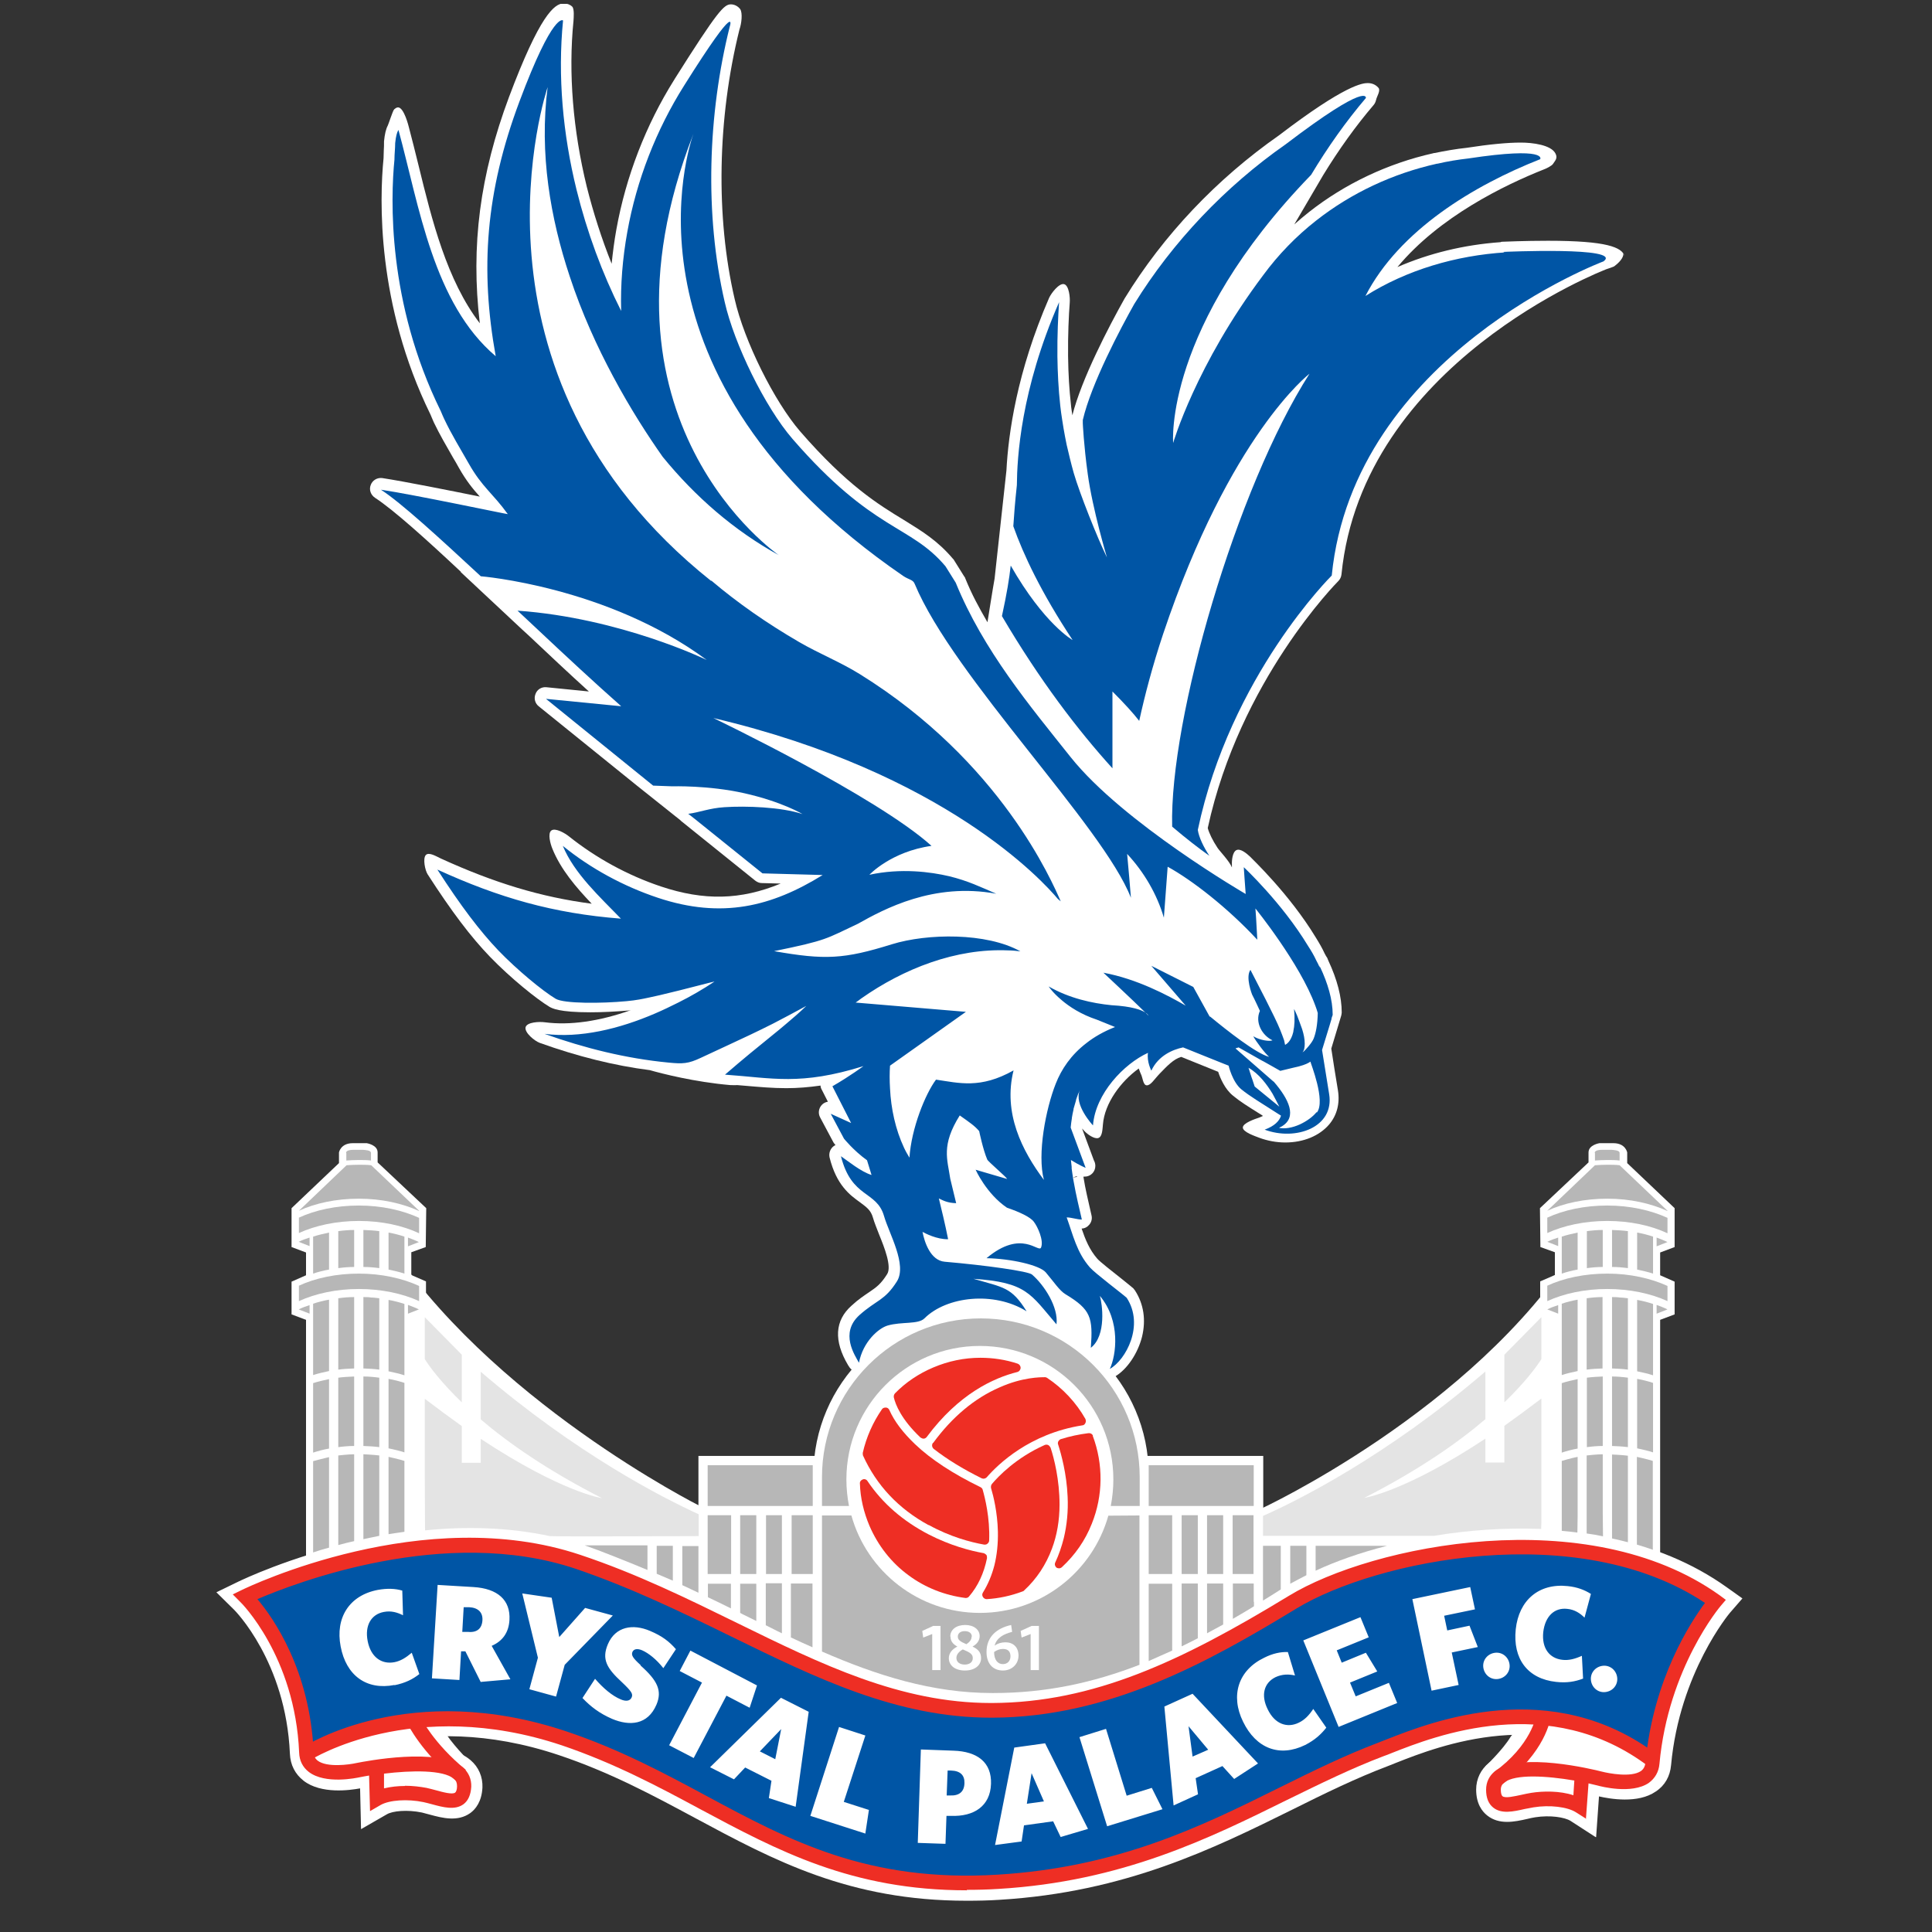 <?xml version="1.0" encoding="UTF-8"?> <svg xmlns="http://www.w3.org/2000/svg" width="55" height="55" viewBox="0 0 55 55" fill="none" class="h8a1Ly971ba_eab7aerd"><rect x="0" y="0" width="55" height="55" fill="#333333" stroke="none"/><g clip-path="url(#h8a1Ly971ba_eab7aerd_clip0_260_5270)"><path d="M19.924 42.872C19.924 42.872 13.882 39.841 10.939 35.19C10.953 39.186 10.757 44.168 10.757 44.168L20.005 45.983L19.924 42.865V42.872Z" fill="white"></path><path d="M35.894 42.953C35.894 42.953 41.935 40.158 44.878 35.514C44.865 39.51 45.06 44.168 45.06 44.168L35.813 45.983L35.894 42.953Z" fill="white"></path><path d="M35.962 41.447H19.883V48.785H35.962V41.447Z" fill="white"></path><path d="M32.701 41.987C32.701 44.586 30.568 46.699 27.929 46.699C25.29 46.699 23.157 44.593 23.157 41.987C23.157 39.382 25.29 37.276 27.929 37.276C30.568 37.276 32.701 39.382 32.701 41.987Z" fill="white"></path><path d="M8.712 44.451V37.573L8.3 37.418V36.486L8.712 36.304V35.656L8.3 35.501V34.394L9.65 33.111V32.807C9.65 32.807 9.697 32.544 10.041 32.544H10.44C10.44 32.544 10.75 32.591 10.75 32.807V33.091L12.134 34.394L12.12 35.501L11.709 35.649V36.297L12.127 36.479V43.79L8.705 44.451H8.712Z" fill="white"></path><path d="M47.261 44.451V37.573L47.673 37.418V36.486L47.261 36.304V35.656L47.673 35.501V34.394L46.323 33.111V32.807C46.323 32.807 46.276 32.544 45.931 32.544H45.533C45.533 32.544 45.222 32.591 45.222 32.807V33.091L43.839 34.394L43.852 35.501L44.264 35.649V36.297L43.846 36.479V43.79L47.268 44.451H47.261Z" fill="white"></path><path d="M27.517 54.11C24.176 54.11 22.036 52.963 19.788 51.755C18.594 51.113 17.365 50.452 15.914 49.966C11.817 48.589 9.117 50.276 9.009 50.351L8.462 49.507C8.59 49.426 11.655 47.475 16.238 49.014C17.764 49.527 19.039 50.209 20.268 50.87C22.59 52.119 24.784 53.294 28.395 53.078C31.77 52.875 34.092 51.728 36.333 50.621C37.291 50.148 38.196 49.703 39.154 49.338C39.215 49.311 39.289 49.284 39.377 49.25C40.578 48.778 44.23 47.333 47.389 49.736L46.782 50.533C44.075 48.474 40.929 49.716 39.748 50.182C39.66 50.216 39.58 50.249 39.512 50.276C38.601 50.621 37.717 51.053 36.785 51.518C34.557 52.619 32.04 53.867 28.462 54.083C28.145 54.104 27.834 54.11 27.531 54.11" fill="white"></path><path d="M45.418 52.295L44.709 51.836C44.547 51.734 44.129 51.667 43.704 51.734C43.63 51.748 43.548 51.761 43.474 51.782C43.117 51.863 42.678 51.957 42.334 51.68C42.192 51.566 42.023 51.35 42.023 50.945C42.023 50.641 42.158 50.364 42.394 50.182C43.177 49.574 45.101 50 45.675 50.141C46.053 50.243 46.471 50.243 46.559 50.168C46.755 48.002 47.632 46.436 48.132 45.707C44.575 43.56 39.127 44.728 37.089 46.031C34.044 47.975 31.513 49.176 28.273 49.19C25.512 49.19 23.17 48.056 20.7 46.847C19.316 46.172 17.885 45.47 16.312 44.944C13.005 43.837 9.245 45.086 7.814 45.653C8.347 46.382 9.157 47.819 9.245 49.871C9.319 49.966 9.738 49.993 10.116 49.912C10.703 49.79 12.647 49.46 13.396 50.108C13.626 50.303 13.747 50.587 13.734 50.891C13.713 51.289 13.538 51.505 13.389 51.613C13.032 51.869 12.593 51.755 12.242 51.66C12.161 51.64 12.087 51.62 12.012 51.599C11.594 51.512 11.169 51.552 11.007 51.653L10.278 52.072L10.251 50.911C9.96 50.965 9.144 51.08 8.644 50.695C8.401 50.506 8.266 50.243 8.253 49.925C8.138 47.3 6.68 45.842 6.666 45.828L6.16 45.329L6.801 45.018C7.017 44.917 12.1 42.48 16.65 44.006C18.283 44.552 19.748 45.268 21.159 45.963C23.515 47.117 25.735 48.204 28.253 48.204H28.287C31.284 48.191 33.68 47.043 36.569 45.2C38.959 43.675 45.209 42.365 49.158 45.187L49.603 45.504L49.245 45.916C49.245 45.916 47.815 47.61 47.572 50.249C47.544 50.567 47.396 50.83 47.139 50.999C46.627 51.356 45.823 51.208 45.52 51.14L45.438 52.301L45.418 52.295Z" fill="white"></path><path d="M13.329 50.108C13.329 50.108 12.829 49.608 12.62 49.237C12.208 48.508 8.995 49.946 8.995 49.946L9.873 50.135" fill="white"></path><path d="M42.273 50.297C42.273 50.297 42.786 49.811 43.002 49.446C43.434 48.731 46.606 50.243 46.606 50.243L45.729 50.411" fill="white"></path><path d="M8.617 50.135C8.617 50.135 8.55 48.157 8.104 47.279C7.659 46.402 7.483 45.518 7.483 45.518C7.483 45.518 10.177 44.161 11.931 44.127C13.687 44.093 18.061 44.856 19.417 45.605C20.781 46.355 24.446 48.366 26.349 48.778C28.253 49.19 31.398 48.697 33.363 47.887C35.327 47.077 36.643 45.686 37.44 45.329C38.236 44.978 40.808 44.046 42.536 43.891C44.264 43.736 46.35 44.444 47.517 44.667C48.692 44.89 48.517 45.335 48.517 45.335L47.106 49.824C47.106 49.824 44.851 49.055 43.339 49.014C41.827 48.967 39.255 50.108 38.459 50.405C37.663 50.702 34.159 52.16 33.025 52.605C31.898 53.051 28.084 54.07 25.911 53.577C23.737 53.091 19.518 50.945 18.418 50.398C17.318 49.851 13.322 48.535 12.796 48.785C12.269 49.034 8.61 50.121 8.61 50.121L8.617 50.135Z" fill="white"></path><path d="M46.248 7.286C46.167 7.043 45.756 6.854 44.068 6.854C43.413 6.854 42.799 6.881 42.792 6.881C42.765 6.881 42.738 6.881 42.718 6.894C41.679 6.968 40.68 7.211 39.782 7.603C40.977 6.165 42.833 5.267 43.953 4.822C44.014 4.802 44.176 4.721 44.21 4.667C44.264 4.579 44.358 4.505 44.277 4.363C44.149 4.127 43.636 4.059 43.292 4.059C42.927 4.059 42.408 4.106 41.753 4.208C41.442 4.241 41.139 4.295 40.842 4.356C40.828 4.356 40.815 4.356 40.801 4.363C39.505 4.653 38.283 5.234 37.264 6.037C37.122 6.152 36.981 6.266 36.846 6.388L37.669 4.984C38.115 4.255 38.594 3.587 39.107 2.986C39.141 2.945 39.161 2.898 39.174 2.844C39.195 2.743 39.309 2.581 39.242 2.5C39.201 2.453 39.107 2.365 38.938 2.365C38.79 2.365 38.297 2.412 36.414 3.85C34.638 5.092 33.12 6.692 32.013 8.501C31.567 9.297 30.791 10.782 30.528 11.822C30.514 11.714 30.494 11.612 30.487 11.511C30.44 11.093 30.413 10.661 30.406 10.141C30.399 9.527 30.426 8.973 30.453 8.622C30.467 8.474 30.433 8.123 30.291 8.089C30.15 8.055 29.927 8.345 29.866 8.48C28.948 10.593 28.705 12.348 28.651 13.394L28.314 16.472C28.273 16.688 28.111 17.714 28.111 17.714C27.855 17.269 27.672 16.938 27.477 16.459C27.477 16.445 27.463 16.425 27.45 16.412L27.159 15.946C27.159 15.946 27.146 15.919 27.132 15.912C26.694 15.392 26.248 15.122 25.735 14.805C25.013 14.366 24.115 13.82 22.779 12.281C22.043 11.43 21.186 9.709 20.916 8.521C20.369 6.172 20.423 3.364 21.051 0.839C21.111 0.671 21.145 0.367 21.071 0.259C21.01 0.178 20.909 0.124 20.808 0.124C20.612 0.124 20.436 0.299 19.201 2.257C19.201 2.257 19.201 2.27 19.194 2.27C18.384 3.56 17.817 5.031 17.547 6.53C17.487 6.86 17.446 7.184 17.412 7.508C17.129 6.8 16.893 6.064 16.704 5.315C16.312 3.708 16.177 2.075 16.326 0.596C16.332 0.502 16.353 0.259 16.292 0.191C16.231 0.131 16.143 0.097 16.049 0.097C15.779 0.097 15.36 0.448 14.49 2.763C13.666 4.97 13.396 6.995 13.659 9.203C12.721 7.981 12.296 6.266 11.918 4.721C11.823 4.336 11.729 3.958 11.634 3.6C11.587 3.418 11.452 2.986 11.29 3.067C11.277 3.067 11.27 3.08 11.256 3.087C11.256 3.087 11.243 3.094 11.236 3.101C11.229 3.101 11.223 3.114 11.216 3.121C11.182 3.155 11.061 3.533 11.04 3.573C10.986 3.674 10.953 3.816 10.932 4.025C10.932 4.039 10.932 4.046 10.932 4.052C10.932 4.127 10.932 4.194 10.926 4.268C10.926 4.349 10.919 4.43 10.919 4.505C10.804 5.666 10.716 8.663 12.255 11.801L12.289 11.882C12.309 11.93 12.33 11.977 12.35 12.024C12.519 12.375 12.708 12.699 12.89 13.016C12.951 13.118 13.011 13.219 13.065 13.32C13.275 13.691 13.464 13.921 13.659 14.137C12.789 13.961 11.506 13.705 10.885 13.61C10.743 13.59 10.602 13.671 10.554 13.806C10.5 13.941 10.554 14.09 10.676 14.171C11.196 14.508 12.141 15.359 13.126 16.283H13.113L14.868 17.924L15.03 18.072C15.603 18.612 16.197 19.172 16.764 19.685L15.556 19.564C15.421 19.55 15.293 19.625 15.246 19.753C15.192 19.881 15.232 20.023 15.333 20.104L18.141 22.372L19.37 23.351C19.377 23.357 19.383 23.371 19.397 23.378L21.503 25.072C21.557 25.112 21.618 25.139 21.685 25.139L22.225 25.153C21.084 25.625 20.038 25.646 18.81 25.234C17.865 24.917 16.967 24.424 16.197 23.81C16.089 23.722 15.813 23.56 15.698 23.641C15.583 23.722 15.671 24.032 15.725 24.161C15.961 24.748 16.4 25.261 16.845 25.727C15.394 25.538 14.071 25.133 12.559 24.444C12.438 24.39 12.208 24.242 12.12 24.343C12.033 24.444 12.1 24.775 12.174 24.89C12.856 25.949 13.403 26.672 13.95 27.239C14.523 27.833 15.273 28.44 15.644 28.663C15.718 28.703 15.907 28.818 16.805 28.818C17.149 28.818 17.527 28.798 17.844 28.771C17.885 28.771 17.925 28.764 17.959 28.757C17.061 29.075 16.224 29.196 15.509 29.102C15.354 29.081 15.003 29.095 14.962 29.243C14.928 29.399 15.219 29.635 15.367 29.689C16.44 30.074 17.493 30.337 18.499 30.465C18.83 30.56 19.775 30.803 20.787 30.89C20.855 30.89 20.922 30.897 20.983 30.89C21.064 30.897 21.152 30.904 21.233 30.911C21.624 30.944 21.989 30.978 22.387 30.978C22.711 30.978 23.028 30.951 23.359 30.904C23.359 30.944 23.373 30.985 23.393 31.019L23.568 31.363C23.501 31.376 23.44 31.403 23.393 31.457C23.305 31.552 23.285 31.694 23.346 31.808L23.724 32.517C23.724 32.517 23.744 32.551 23.757 32.564C23.757 32.564 23.771 32.578 23.784 32.598C23.771 32.605 23.751 32.618 23.737 32.625C23.636 32.699 23.589 32.828 23.616 32.949C23.811 33.739 24.196 34.022 24.48 34.225C24.669 34.367 24.79 34.448 24.851 34.664C24.891 34.805 24.959 34.967 25.026 35.143C25.175 35.507 25.391 36.054 25.256 36.27C25.074 36.56 24.945 36.648 24.736 36.79C24.608 36.878 24.439 36.986 24.243 37.168C23.764 37.593 23.73 38.167 24.142 38.862L24.169 38.903C24.23 39.011 24.358 39.071 24.486 39.051C24.615 39.031 24.709 38.936 24.736 38.808C24.831 38.315 25.634 37.931 25.796 37.917C26.073 37.897 26.336 37.883 26.518 37.701C26.808 37.411 28.401 37.391 28.401 37.391C28.401 37.391 28.59 37.397 28.881 37.458C28.935 37.485 28.995 37.512 29.049 37.546C29.103 37.58 29.157 37.6 29.211 37.593C29.245 37.593 29.778 37.809 29.826 37.856C29.907 37.951 30.804 38.45 30.912 38.504C30.973 38.538 31.5 39.24 31.574 39.24C31.695 39.422 31.743 39.368 31.743 39.186C32.087 38.984 32.391 38.531 32.512 38.052C32.627 37.573 32.559 37.121 32.31 36.736C32.296 36.716 32.276 36.695 32.262 36.675C32.208 36.628 32.073 36.52 31.905 36.385C31.682 36.209 31.311 35.919 31.236 35.831C31.014 35.575 30.899 35.291 30.791 34.974C30.879 34.974 30.96 34.927 31.014 34.859C31.074 34.785 31.095 34.691 31.074 34.603L31.034 34.427C30.973 34.157 30.899 33.854 30.845 33.516V33.496C30.845 33.496 30.865 33.496 30.879 33.496C31.047 33.496 31.182 33.361 31.182 33.192C31.182 33.138 31.169 33.084 31.142 33.037L30.804 32.126C30.838 32.159 30.858 32.186 30.872 32.2C30.953 32.288 31.155 32.436 31.27 32.396C31.385 32.355 31.385 32.132 31.398 32.011C31.446 31.403 31.911 30.782 32.418 30.418C32.445 30.499 32.472 30.56 32.478 30.573C32.532 30.674 32.539 30.897 32.647 30.897C32.762 30.897 32.85 30.735 33.018 30.56C33.228 30.344 33.403 30.155 33.626 30.087L34.679 30.512C34.74 30.701 34.875 31.012 35.104 31.194C35.3 31.356 35.496 31.478 35.84 31.694C35.88 31.714 35.914 31.741 35.955 31.768C35.921 31.781 35.887 31.802 35.847 31.815C35.725 31.856 35.381 31.97 35.381 32.099C35.381 32.227 35.725 32.342 35.847 32.389C36.083 32.477 36.339 32.524 36.589 32.524C37.109 32.524 37.561 32.335 37.838 32.011C38.061 31.748 38.148 31.41 38.088 31.039C38.04 30.762 37.932 30.074 37.899 29.851L38.182 28.913C38.182 28.913 38.196 28.852 38.196 28.825C38.196 28.379 38.067 27.887 37.818 27.353L37.804 27.32C37.791 27.279 37.777 27.252 37.75 27.218C37.737 27.191 37.723 27.164 37.71 27.144C37.642 26.996 37.561 26.854 37.46 26.692C36.704 25.443 35.624 24.431 35.583 24.383C35.489 24.296 35.313 24.147 35.199 24.201C35.084 24.255 35.064 24.498 35.07 24.626V24.694C35.003 24.518 34.719 24.228 34.659 24.134C34.524 23.931 34.422 23.722 34.382 23.573C35.293 19.368 38.067 16.574 38.101 16.54C38.148 16.493 38.182 16.425 38.189 16.351C38.79 10.337 45.661 7.691 45.729 7.664C45.756 7.657 45.931 7.596 45.951 7.583C46.188 7.407 46.228 7.265 46.208 7.211M30.642 33.489C30.642 33.489 30.663 33.496 30.669 33.503L30.534 33.523L30.642 33.489Z" fill="white"></path><path d="M27.072 50.404H26.977L26.95 51.113H27.038C27.301 51.127 27.45 51.012 27.456 50.762C27.463 50.533 27.335 50.411 27.072 50.404Z" fill="#0055A5"></path><path d="M29.232 51.349L29.718 51.282L29.367 50.479L29.232 51.349Z" fill="#0055A5"></path><path d="M22.07 50.081L22.239 49.223L21.631 49.858L22.07 50.081Z" fill="#0055A5"></path><path d="M13.356 45.754H13.2L13.16 46.456H13.322C13.579 46.483 13.72 46.361 13.734 46.125C13.747 45.902 13.612 45.767 13.356 45.754Z" fill="#0055A5"></path><path d="M33.95 50.006L34.395 49.811L33.835 49.142L33.95 50.006Z" fill="#0055A5"></path><path d="M36.812 45.612C33.801 47.536 31.345 48.683 28.26 48.697C24.088 48.71 20.862 45.95 16.461 44.471C12.06 42.993 6.99 45.464 6.99 45.464C6.99 45.464 8.61 47.043 8.732 49.898C8.732 49.898 11.668 47.981 16.069 49.46C20.47 50.938 22.752 53.888 28.415 53.543C33.349 53.246 36.151 50.965 39.316 49.77C40.302 49.399 43.92 47.718 47.059 50.094C47.342 47.313 48.84 45.585 48.84 45.585C45.087 42.905 39.026 44.195 36.812 45.612ZM11.229 47.968C10.433 48.123 9.852 47.698 9.697 46.868C9.542 46.058 9.94 45.416 10.757 45.261C11.02 45.214 11.25 45.221 11.452 45.281L11.473 45.983C11.31 45.902 11.135 45.848 10.926 45.889C10.568 45.956 10.379 46.274 10.467 46.719C10.555 47.171 10.858 47.387 11.223 47.32C11.405 47.286 11.553 47.192 11.722 47.05L11.938 47.657C11.749 47.806 11.533 47.914 11.229 47.975V47.968ZM13.687 47.887L13.248 47.009H13.126L13.079 47.826L12.296 47.779L12.458 45.119L13.477 45.18C14.166 45.221 14.537 45.551 14.503 46.118C14.483 46.476 14.307 46.719 13.997 46.854L14.53 47.806L13.693 47.88L13.687 47.887ZM15.833 48.299L15.07 48.089L15.313 47.192L14.868 45.362L15.705 45.484L15.921 46.604L16.657 45.774L17.446 45.99L16.076 47.394L15.826 48.312L15.833 48.299ZM18.236 47.414C18.715 47.84 18.857 48.13 18.688 48.528C18.439 49.109 17.925 49.142 17.426 48.933C17.068 48.778 16.812 48.582 16.582 48.339L16.94 47.792C17.169 48.056 17.426 48.278 17.676 48.38C17.817 48.44 17.932 48.427 17.98 48.326C18.027 48.224 17.98 48.15 17.703 47.887C17.277 47.495 17.122 47.239 17.305 46.807C17.52 46.301 18.02 46.22 18.506 46.429C18.857 46.577 19.053 46.733 19.242 46.949L18.884 47.489C18.688 47.239 18.465 47.063 18.283 46.982C18.142 46.922 18.047 46.942 18.006 47.023C17.966 47.117 18.006 47.192 18.236 47.401V47.414ZM19.053 49.676L19.984 47.9L19.35 47.57L19.654 46.989L21.55 47.981L21.341 48.616L20.68 48.272L19.748 50.047L19.046 49.682L19.053 49.676ZM22.657 51.437L21.888 51.188L21.962 50.695L21.213 50.317L20.895 50.654L20.214 50.31L22.232 48.332L23.022 48.731L22.651 51.431L22.657 51.437ZM24.642 52.2L23.069 51.694L23.886 49.163L24.635 49.406L24.021 51.296L24.736 51.525L24.635 52.193L24.642 52.2ZM27.065 51.694H26.944L26.916 52.49L26.127 52.463L26.215 49.804L27.139 49.838C27.828 49.858 28.233 50.175 28.212 50.783C28.192 51.41 27.733 51.721 27.065 51.694ZM30.197 52.301L29.981 51.849L29.151 51.964L29.083 52.423L28.327 52.524L28.874 49.75L29.752 49.628L30.973 52.065L30.197 52.295V52.301ZM31.52 51.998L30.73 49.453L31.486 49.217L32.074 51.12L32.789 50.897L33.093 51.505L31.513 51.991L31.52 51.998ZM35.138 50.648L34.8 50.276L34.038 50.621L34.105 51.08L33.41 51.397L33.147 48.582L33.95 48.218L35.813 50.202L35.138 50.641V50.648ZM37.156 49.676C36.427 50.033 35.759 49.777 35.388 49.014C35.023 48.272 35.246 47.549 35.989 47.192C36.231 47.07 36.454 47.023 36.663 47.03L36.866 47.698C36.691 47.657 36.502 47.657 36.312 47.745C35.982 47.907 35.887 48.258 36.09 48.663C36.292 49.082 36.643 49.203 36.974 49.041C37.143 48.96 37.264 48.832 37.386 48.65L37.757 49.183C37.608 49.372 37.433 49.534 37.156 49.676ZM38.108 49.163L37.102 46.699L38.729 46.037L38.965 46.611L38.054 46.982L38.196 47.333L38.884 47.05L39.208 47.583L38.432 47.9L38.594 48.292L39.539 47.907L39.775 48.481L38.121 49.156L38.108 49.163ZM41.523 47.968L40.754 48.13L40.207 45.524L41.854 45.18L41.989 45.815L41.112 45.997L41.2 46.415L41.834 46.28L42.07 46.888L41.328 47.043L41.523 47.961V47.968ZM42.63 47.799C42.421 47.819 42.246 47.664 42.225 47.455C42.205 47.246 42.361 47.07 42.57 47.05C42.779 47.03 42.955 47.185 42.975 47.394C42.995 47.603 42.84 47.779 42.63 47.799ZM45.108 46.051C44.98 45.923 44.824 45.821 44.615 45.801C44.251 45.761 43.987 46.01 43.933 46.463C43.886 46.922 44.109 47.212 44.48 47.252C44.662 47.273 44.838 47.225 45.033 47.138L45.067 47.786C44.838 47.873 44.608 47.914 44.298 47.88C43.488 47.792 43.062 47.225 43.15 46.382C43.238 45.558 43.805 45.065 44.629 45.153C44.898 45.18 45.108 45.261 45.29 45.376L45.108 46.051ZM45.695 48.17C45.486 48.191 45.31 48.035 45.29 47.826C45.27 47.617 45.425 47.441 45.634 47.421C45.843 47.401 46.019 47.556 46.039 47.765C46.059 47.975 45.904 48.15 45.695 48.17Z" fill="#0055A5"></path><path d="M45.162 51.782L44.865 51.593C44.622 51.437 44.115 51.377 43.657 51.451C43.575 51.464 43.495 51.485 43.407 51.498C43.083 51.572 42.745 51.647 42.509 51.458C42.374 51.35 42.306 51.181 42.306 50.951C42.306 50.735 42.394 50.553 42.563 50.418C43.272 49.865 45.358 50.371 45.594 50.432C45.803 50.486 46.438 50.607 46.714 50.418C46.788 50.364 46.829 50.29 46.843 50.182C47.059 47.792 48.145 46.159 48.537 45.632C44.925 43.223 39.175 44.417 36.913 45.788C34.342 47.354 31.554 48.886 28.253 48.899H28.212C25.533 48.899 23.238 47.772 20.808 46.584C19.417 45.902 17.973 45.2 16.387 44.66C12.667 43.412 8.401 45.065 7.328 45.524C7.78 46.058 8.826 47.549 8.928 49.878C8.928 49.986 8.968 50.06 9.042 50.121C9.306 50.324 9.947 50.236 10.149 50.189C10.393 50.141 12.492 49.73 13.18 50.317C13.342 50.459 13.423 50.648 13.416 50.864C13.403 51.093 13.329 51.262 13.194 51.363C12.951 51.539 12.62 51.451 12.296 51.363C12.215 51.343 12.127 51.316 12.053 51.302C11.601 51.208 11.088 51.242 10.838 51.383L10.534 51.559L10.507 50.546C10.413 50.56 10.325 50.58 10.244 50.594C10.149 50.614 9.265 50.803 8.793 50.445C8.617 50.31 8.523 50.121 8.516 49.892C8.401 47.151 6.855 45.612 6.835 45.599L6.626 45.389L6.889 45.261C7.098 45.16 12.08 42.777 16.515 44.262C18.135 44.802 19.586 45.518 20.99 46.206C23.373 47.374 25.627 48.481 28.212 48.481H28.246C31.122 48.467 33.612 47.306 36.691 45.43C39.073 43.979 45.202 42.737 48.949 45.41L49.131 45.545L48.982 45.72C48.982 45.72 47.49 47.475 47.241 50.216C47.221 50.445 47.112 50.627 46.937 50.756C46.451 51.086 45.574 50.857 45.479 50.83C45.398 50.81 45.31 50.789 45.222 50.769L45.148 51.782H45.162ZM43.643 50.573C43.285 50.573 42.981 50.621 42.826 50.742C42.759 50.796 42.725 50.857 42.725 50.951C42.725 51.046 42.745 51.113 42.772 51.134C42.853 51.201 43.123 51.134 43.319 51.093C43.413 51.073 43.501 51.053 43.589 51.039C43.926 50.985 44.406 50.978 44.791 51.107L44.818 50.688C44.426 50.621 44.001 50.573 43.636 50.573M11.527 50.837C11.749 50.837 11.965 50.864 12.141 50.897C12.229 50.918 12.316 50.938 12.411 50.965C12.607 51.019 12.877 51.093 12.957 51.032C12.985 51.012 13.011 50.945 13.011 50.85C13.011 50.762 12.991 50.695 12.924 50.641C12.62 50.378 11.709 50.398 10.932 50.492V50.911C11.128 50.864 11.331 50.843 11.527 50.843" fill="#EE2E24"></path><path d="M27.524 53.813C24.25 53.813 22.144 52.686 19.924 51.498C18.722 50.85 17.473 50.189 16.002 49.689C11.756 48.265 8.867 50.087 8.84 50.101L8.61 49.75C8.732 49.669 11.682 47.799 16.13 49.291C17.635 49.797 18.898 50.472 20.113 51.127C22.475 52.396 24.703 53.591 28.395 53.368C31.831 53.159 34.179 52.004 36.447 50.877C37.399 50.405 38.297 49.966 39.242 49.608C39.303 49.581 39.384 49.554 39.465 49.52C40.754 49.014 44.169 47.664 47.194 49.966L46.944 50.297C44.109 48.137 40.849 49.419 39.62 49.905C39.532 49.939 39.458 49.973 39.391 49.993C38.466 50.344 37.575 50.783 36.636 51.242C34.436 52.328 31.945 53.564 28.428 53.773C28.118 53.793 27.814 53.8 27.524 53.8" fill="#EE2E24"></path><path d="M12.998 50.708C12.006 49.892 11.614 49.102 11.601 49.068L11.972 48.886C11.972 48.886 12.336 49.628 13.261 50.384L12.998 50.708Z" fill="#EE2E24"></path><path d="M42.772 50.789L42.529 50.452C43.602 49.675 43.731 48.845 43.731 48.832L44.142 48.892C44.142 48.933 43.987 49.905 42.772 50.789Z" fill="#EE2E24"></path><path d="M30.379 12.679C30.312 12.368 30.244 11.99 30.197 11.565C30.238 11.916 30.291 12.287 30.379 12.679Z" fill="white"></path><path d="M37.575 27.542C37.561 27.509 37.554 27.488 37.554 27.488C37.554 27.488 37.554 27.502 37.561 27.522C37.534 27.461 37.507 27.407 37.474 27.347C37.406 27.198 37.325 27.063 37.237 26.928C36.495 25.7 35.408 24.687 35.408 24.687L35.428 24.984L35.462 25.45C35.462 25.45 31.972 23.425 30.48 21.555C29.326 20.104 27.997 18.524 27.207 16.587L26.916 16.121C25.911 14.927 24.864 15.149 22.563 12.497C21.773 11.585 20.902 9.79 20.632 8.602C20.052 6.098 20.153 3.242 20.774 0.758C20.774 0.758 21.064 -0.092 19.478 2.432C18.681 3.695 18.121 5.132 17.858 6.604C17.723 7.353 17.662 8.109 17.683 8.852C17.142 7.778 16.71 6.604 16.413 5.402C16.022 3.816 15.873 2.162 16.029 0.583C16.029 0.583 15.752 0.313 14.787 2.891C13.822 5.47 13.666 7.67 14.112 10.141C12.336 8.636 11.938 5.882 11.344 3.701C11.344 3.701 11.331 3.715 11.324 3.735C11.304 3.776 11.27 3.87 11.25 4.073C11.25 4.228 11.229 4.383 11.229 4.545C11.121 5.639 11.02 8.602 12.546 11.7C12.579 11.774 12.607 11.849 12.64 11.916C12.856 12.375 13.113 12.787 13.342 13.192C13.727 13.874 14.024 14.036 14.456 14.636C14.409 14.636 11.796 14.083 10.845 13.941C11.425 14.319 12.478 15.284 13.687 16.405C13.687 16.405 17.291 16.695 20.119 18.788C20.119 18.788 17.669 17.593 14.733 17.384C14.908 17.546 15.077 17.708 15.252 17.87C16.09 18.659 16.933 19.442 17.683 20.104H17.669L15.543 19.895L18.594 22.365L19.14 22.385C19.14 22.385 20.166 22.352 21.186 22.581C22.266 22.824 22.846 23.175 22.846 23.175C22.239 22.973 21.233 22.939 20.625 22.979C20.194 23.006 19.91 23.128 19.593 23.168L19.775 23.31L21.706 24.863L23.42 24.91C21.969 25.808 20.551 26.165 18.729 25.558C17.757 25.234 16.819 24.728 16.022 24.08C16.346 24.869 17.095 25.551 17.676 26.152C15.752 26.003 14.206 25.558 12.451 24.755C13.12 25.794 13.659 26.503 14.186 27.056C14.719 27.61 15.448 28.211 15.819 28.433C16.056 28.575 17.129 28.568 17.838 28.501C17.973 28.487 18.094 28.474 18.195 28.454C18.358 28.427 18.56 28.379 18.776 28.332C19.505 28.163 20.383 27.92 20.335 27.947C20.018 28.157 19.674 28.359 19.309 28.541C19.093 28.649 18.87 28.757 18.648 28.852C17.628 29.291 16.515 29.561 15.502 29.432C16.636 29.837 17.824 30.134 19.026 30.249C19.438 30.29 19.593 30.283 19.951 30.114C20.484 29.864 20.929 29.662 21.355 29.459C21.57 29.358 21.787 29.25 22.003 29.142C22.299 28.987 22.61 28.825 22.954 28.636C22.759 28.825 22.556 29 22.354 29.169C22.239 29.264 22.124 29.365 22.003 29.459C21.584 29.797 21.145 30.155 20.639 30.593C21.996 30.688 22.779 30.911 24.581 30.35C24.581 30.35 24.21 30.627 23.697 30.924L24.23 31.97L23.649 31.707L24.027 32.416C24.027 32.416 24.297 32.753 24.682 33.03L24.811 33.449C24.514 33.361 24.129 33.044 23.94 32.915C24.244 34.124 24.959 33.887 25.168 34.623C25.31 35.116 25.83 36.007 25.533 36.479C25.182 37.033 24.959 36.999 24.466 37.438C23.899 37.951 24.338 38.585 24.453 38.795C24.567 38.194 25.013 37.809 25.27 37.735C25.668 37.62 26.14 37.708 26.316 37.532C26.944 36.905 28.294 36.749 29.225 37.33C28.793 36.635 28.57 36.655 27.713 36.405C29.232 36.506 29.333 36.837 30.076 37.701C30.136 37.208 29.724 36.581 29.38 36.284C29.272 36.189 28.064 36.02 26.896 35.919C26.485 35.885 26.316 35.352 26.262 35.069C26.336 35.109 26.667 35.285 26.991 35.278C26.91 34.866 26.795 34.394 26.727 34.117C26.842 34.171 26.964 34.245 27.22 34.252L27.052 33.557C26.971 33.003 26.788 32.605 27.322 31.754C27.619 31.964 27.747 32.051 27.875 32.2C27.875 32.2 27.983 32.726 28.105 33.01C28.125 33.064 28.651 33.509 28.672 33.563L27.774 33.3C27.774 33.3 28.078 33.982 28.665 34.38C29.016 34.502 29.333 34.643 29.434 34.785C29.542 34.927 29.718 35.312 29.637 35.514C29.569 35.683 29.09 34.974 28.084 35.818C28.773 35.831 29.596 36.014 29.772 36.223C30.001 36.493 30.163 36.743 30.332 36.844C31.061 37.283 31.115 37.512 31.054 38.369C31.506 38.018 31.378 37.107 31.311 36.891C31.912 37.607 31.776 38.585 31.594 38.97C32.047 38.72 32.587 37.728 32.074 36.945C31.932 36.817 31.176 36.25 31.027 36.081C30.649 35.649 30.548 35.156 30.366 34.657C30.501 34.657 30.663 34.718 30.798 34.718C30.73 34.421 30.636 34.043 30.561 33.617C30.555 33.577 30.548 33.543 30.541 33.503C30.541 33.489 30.541 33.469 30.535 33.455C30.528 33.395 30.514 33.327 30.508 33.266C30.508 33.253 30.508 33.233 30.508 33.219C30.501 33.152 30.494 33.091 30.487 33.023C30.737 33.179 30.906 33.246 30.906 33.246L30.48 32.099C30.487 32.011 30.501 31.923 30.514 31.835V31.822C30.528 31.741 30.541 31.667 30.561 31.586C30.561 31.572 30.561 31.559 30.568 31.545C30.588 31.471 30.609 31.403 30.629 31.336C30.629 31.322 30.636 31.302 30.642 31.282C30.669 31.194 30.703 31.113 30.744 31.032C30.555 31.444 31.115 32.038 31.115 32.038C31.183 31.133 31.999 30.283 32.681 29.972C32.641 30.222 32.776 30.479 32.776 30.479C32.978 30.047 33.39 29.878 33.68 29.817L34.233 30.04L34.821 30.276L34.976 30.337C34.976 30.337 35.084 30.803 35.34 31.012C35.59 31.214 35.847 31.363 36.468 31.761C36.42 31.916 36.279 32.058 36.002 32.159C36.886 32.49 37.993 32.092 37.838 31.147C37.784 30.809 37.636 29.891 37.636 29.891L37.845 29.21L37.906 29.007V28.987L37.939 28.892C37.939 28.454 37.797 27.988 37.581 27.529M34.436 28.94L33.97 28.096L32.776 27.495L33.754 28.629C33.241 28.332 32.364 27.866 31.412 27.691C31.412 27.691 32.222 28.447 32.607 28.825C32.681 28.872 32.694 28.913 32.694 28.913C32.667 28.886 32.641 28.859 32.607 28.825C32.492 28.751 32.236 28.649 31.642 28.616C31.095 28.562 30.44 28.42 29.853 28.082C29.853 28.082 29.968 28.258 30.21 28.46C30.21 28.46 30.217 28.46 30.217 28.467C30.447 28.663 30.777 28.879 31.223 29.027C31.257 29.041 31.709 29.223 31.743 29.237C31.419 29.365 31.149 29.52 30.926 29.696C30.487 30.033 30.217 30.438 30.055 30.85C29.772 31.565 29.522 32.855 29.718 33.59C29.097 32.76 28.55 31.687 28.854 30.472C27.909 31.005 27.301 30.83 26.646 30.735C26.343 31.14 25.945 32.119 25.89 32.956C25.837 32.868 25.782 32.774 25.735 32.672C25.492 32.153 25.364 31.559 25.337 30.985C25.323 30.755 25.323 30.539 25.337 30.337L27.497 28.805L24.358 28.541C24.412 28.501 24.466 28.467 24.514 28.427C25.722 27.576 27.213 26.989 28.705 27.056C28.82 27.056 28.935 27.07 29.049 27.083C28.084 26.543 26.397 26.57 25.391 26.881C24.027 27.306 23.488 27.333 22.036 27.077C23.562 26.766 23.508 26.726 24.419 26.3C25.162 25.882 26.579 25.112 28.361 25.443C27.922 25.254 27.551 25.072 27.018 24.944C26.498 24.822 25.654 24.707 24.75 24.903C24.75 24.903 25.364 24.242 26.518 24.08C24.945 22.662 20.308 20.441 20.308 20.441C26.896 21.994 29.698 25.092 30.116 25.592C30.143 25.612 30.17 25.639 30.197 25.659C29.947 25.092 28.489 21.683 24.48 19.193C23.926 18.848 23.312 18.605 22.745 18.275C21.84 17.748 21.003 17.168 20.247 16.526V16.54C12.816 10.62 15.59 2.48 15.59 2.48C15.347 4.37 15.671 6.219 16.218 7.866C16.562 8.912 17.001 9.871 17.453 10.715C17.953 11.653 18.465 12.436 18.864 13.003C19.788 14.137 20.895 15.102 22.171 15.804C22.171 15.804 16.549 11.977 19.741 3.809C19.613 4.16 17.406 10.701 25.715 16.398C25.877 16.506 25.992 16.499 26.039 16.621C27.146 19.28 31.405 23.519 32.195 25.558C32.161 25.139 32.127 24.728 32.087 24.309C32.566 24.822 32.938 25.457 33.133 26.125C33.167 25.713 33.208 25.085 33.241 24.674C33.93 25.052 34.949 25.841 35.793 26.753C35.793 26.753 35.786 26.746 35.773 26.726C35.745 26.692 35.712 26.665 35.691 26.638C35.705 26.651 35.718 26.665 35.725 26.678C35.732 26.685 35.739 26.692 35.745 26.699C35.759 26.712 35.766 26.719 35.773 26.726C35.779 26.732 35.786 26.739 35.793 26.753L35.759 26.145L35.739 25.862C35.739 25.862 37.008 27.428 37.447 28.636C37.474 28.703 37.494 28.771 37.514 28.838C37.507 29.176 37.46 29.405 37.399 29.561C37.352 29.689 37.156 29.898 37.116 29.932C37.082 29.952 37.069 29.966 37.069 29.966C37.129 29.918 37.143 29.81 37.143 29.709C37.143 29.581 37.116 29.446 37.069 29.297C37.021 29.156 36.967 29.021 36.927 28.913C36.88 28.798 36.839 28.724 36.839 28.724C36.866 29.007 36.852 29.21 36.819 29.358C36.819 29.358 36.819 29.365 36.819 29.372C36.751 29.655 36.623 29.723 36.589 29.743H36.583C36.576 29.696 36.562 29.655 36.556 29.615C36.522 29.513 36.481 29.412 36.441 29.311C36.299 28.953 35.773 27.954 35.597 27.61C35.449 27.819 35.644 28.312 35.644 28.312C35.712 28.44 35.867 28.778 35.867 28.778C35.718 29.108 35.934 29.48 36.225 29.615C36.144 29.655 35.867 29.615 35.678 29.5C35.752 29.642 36.009 29.986 36.13 30.087C35.759 29.993 34.915 29.324 34.45 28.94M36.346 31.444L35.982 31.147L35.718 30.931L35.651 30.728L35.631 30.674L35.543 30.398C35.84 30.566 36.069 30.877 36.225 31.133C36.258 31.187 36.42 31.505 36.42 31.505L36.346 31.444ZM37.48 31.66C37.365 31.802 37.19 31.923 37.001 32.011C36.792 32.105 36.569 32.146 36.4 32.105C36.4 32.105 36.407 32.105 36.414 32.105C36.434 32.099 36.447 32.085 36.461 32.078C36.474 32.078 36.488 32.065 36.502 32.058C36.927 31.795 36.697 31.295 36.258 30.789H36.252L35.239 29.905L35.185 29.858L35.172 29.844H35.178L35.212 29.831H35.219L35.26 29.817L35.415 29.905L35.928 30.195L35.968 30.215L36.198 30.344L36.447 30.485C36.677 30.431 36.94 30.364 36.981 30.357C37.156 30.31 37.251 30.263 37.305 30.222C37.305 30.256 37.75 31.349 37.487 31.673" fill="#0055A5"></path><path d="M42.813 7.184H42.867C41.449 7.272 40.045 7.684 38.871 8.426C39.836 6.55 41.962 5.274 43.846 4.532C43.846 4.532 44.075 4.167 41.8 4.511C41.503 4.545 41.213 4.592 40.923 4.66C40.923 4.66 40.916 4.66 40.909 4.66C39.66 4.937 38.472 5.49 37.467 6.28C36.9 6.725 36.394 7.245 35.962 7.832C34.044 10.384 33.397 12.611 33.397 12.611C33.397 12.611 33.12 9.317 37.325 4.977C37.791 4.201 38.31 3.465 38.884 2.79C38.884 2.79 38.979 2.297 36.603 4.106C34.882 5.308 33.376 6.894 32.289 8.656C31.898 9.351 31.068 10.917 30.825 11.957C30.825 11.99 30.825 12.017 30.825 12.051C30.825 12.051 30.852 12.672 30.966 13.495C31.102 14.495 31.513 15.871 31.513 15.871C31.236 15.305 30.737 14.049 30.568 13.469C30.487 13.185 30.427 12.922 30.366 12.665C30.332 12.503 30.305 12.355 30.278 12.2C30.265 12.118 30.251 12.037 30.238 11.95C30.217 11.815 30.197 11.68 30.183 11.545C30.13 11.059 30.109 10.607 30.102 10.148C30.096 9.54 30.123 8.993 30.15 8.602C29.056 11.106 28.955 13.037 28.948 13.813C28.894 14.306 28.867 14.677 28.847 14.98C29.131 15.784 29.637 16.864 30.535 18.221C30.535 18.221 29.724 17.768 28.773 16.101C28.732 16.472 28.665 16.884 28.523 17.539C29.603 19.375 30.69 20.792 31.669 21.872V19.685C32.02 20.036 32.263 20.306 32.431 20.522C32.587 19.807 32.809 18.956 33.113 18.045C35.017 12.368 37.278 10.64 37.278 10.64C35.199 13.887 33.288 20.462 33.369 23.533C33.774 23.877 34.132 24.154 34.429 24.363C34.267 24.12 34.132 23.843 34.099 23.627C35.023 19.24 37.912 16.384 37.912 16.384C38.54 10.1 45.648 7.441 45.648 7.441C46.228 7.016 42.799 7.171 42.799 7.171" fill="#0055A5"></path><path d="M13.146 39.578V38.565L12.093 37.498V38.693C12.235 38.916 12.559 39.355 13.146 39.922V39.584V39.578Z" fill="#E4E4E4"></path><path d="M43.879 43.364V39.814C43.508 40.097 43.157 40.354 42.826 40.59V41.636H42.286V40.955C39.978 42.48 38.837 42.642 38.837 42.642C40.396 41.846 41.503 41.069 42.286 40.401V39.044C39.444 41.481 36.9 42.737 35.955 43.155C35.955 43.223 35.955 43.432 35.955 43.722H40.822C41.794 43.56 42.833 43.486 43.873 43.526" fill="#E4E4E4"></path><path d="M39.485 44.006C38.722 44.201 38.034 44.444 37.453 44.714V44.006H39.485Z" fill="#B7B7B7"></path><path d="M33.37 46.989C33.181 47.07 32.843 47.225 32.701 47.286V46.564V45.086H33.37V46.996V46.989Z" fill="#B7B7B7"></path><path d="M33.37 43.135H32.701V44.809H33.37V43.135Z" fill="#B7B7B7"></path><path d="M35.691 45.605V45.079H35.097V46.085C35.293 45.97 35.496 45.855 35.698 45.727V45.599L35.691 45.605Z" fill="#B7B7B7"></path><path d="M35.685 43.135H35.091V44.809H35.685V43.135Z" fill="#B7B7B7"></path><path d="M34.099 46.193V45.079H33.639V46.868C33.795 46.793 33.943 46.719 34.099 46.638V46.199V46.193Z" fill="#B7B7B7"></path><path d="M34.099 43.135H33.639V44.809H34.099V43.135Z" fill="#B7B7B7"></path><path d="M34.821 43.135H34.362V44.809H34.821V43.135Z" fill="#B7B7B7"></path><path d="M34.821 46.078V45.079H34.362V46.496C34.517 46.415 34.665 46.328 34.821 46.247V46.078Z" fill="#B7B7B7"></path><path d="M35.691 41.711H32.701V42.872H35.691V41.711Z" fill="#B7B7B7"></path><path d="M20.808 45.788C20.592 45.68 20.369 45.572 20.153 45.47V45.342V45.086H20.808V45.794V45.788Z" fill="#B7B7B7"></path><path d="M20.814 43.135H20.146V44.809H20.814V43.135Z" fill="#B7B7B7"></path><path d="M22.522 46.618C22.725 46.712 22.927 46.807 23.13 46.895V45.592V45.079H22.515V46.618H22.522Z" fill="#B7B7B7"></path><path d="M23.137 43.135H22.536V44.809H23.137V43.135Z" fill="#B7B7B7"></path><path d="M21.53 43.135H21.071V44.809H21.53V43.135Z" fill="#B7B7B7"></path><path d="M22.259 43.135H21.807V44.809H22.259V43.135Z" fill="#B7B7B7"></path><path d="M23.137 41.711H20.146V42.872H23.137V41.711Z" fill="#B7B7B7"></path><path d="M21.8 46.267C21.942 46.334 22.11 46.429 22.259 46.496V46.159V45.072H21.8V46.267Z" fill="#B7B7B7"></path><path d="M19.424 45.126C19.579 45.2 19.728 45.268 19.883 45.342V44.013H19.424V45.126Z" fill="#B7B7B7"></path><path d="M21.071 45.916C21.071 45.916 21.125 45.943 21.145 45.956C21.273 46.017 21.402 46.085 21.53 46.145V45.086H21.071V45.923V45.916Z" fill="#B7B7B7"></path><path d="M12.093 42.115V39.821C12.465 40.104 12.816 40.361 13.146 40.597V41.643H13.686V40.961C15.995 42.487 17.136 42.649 17.136 42.649C15.576 41.852 14.469 41.076 13.686 40.408V39.051C16.407 41.386 18.857 42.635 19.89 43.108V43.729C19.89 43.729 15.752 43.749 15.651 43.729C14.442 43.472 13.227 43.452 12.1 43.567" fill="#E4E4E4"></path><path d="M18.432 44.694C17.851 44.451 17.075 44.141 16.643 43.992H18.432V44.694Z" fill="#B7B7B7"></path><path d="M18.695 44.654V44.006H19.154V44.998C19.107 44.978 18.931 44.903 18.695 44.802V44.654Z" fill="#B7B7B7"></path><path d="M36.461 45.079V44.006H35.955V45.565C36.123 45.464 36.292 45.356 36.461 45.248V45.072V45.079Z" fill="#B7B7B7"></path><path d="M37.19 44.714V44.006H36.731V45.086C36.88 45.005 37.028 44.924 37.19 44.843V44.714Z" fill="#B7B7B7"></path><path d="M32.445 42.872V42.055C32.445 39.557 30.42 37.532 27.922 37.532C25.425 37.532 23.4 39.557 23.4 42.055V42.872H24.169C24.122 42.629 24.095 42.379 24.095 42.116C24.095 40.017 25.796 38.316 27.895 38.316C29.994 38.316 31.695 40.017 31.695 42.116C31.695 42.372 31.669 42.629 31.621 42.872H32.445Z" fill="#B7B7B7"></path><path d="M43.879 38.693C43.737 38.916 43.413 39.355 42.826 39.922V38.565L43.879 37.498V38.693Z" fill="#E4E4E4"></path><path d="M27.16 46.463C27.038 46.463 26.957 46.544 26.957 46.679C26.957 46.814 27.024 46.881 27.16 46.881C27.247 46.881 27.322 46.854 27.396 46.8C27.396 46.577 27.301 46.463 27.16 46.463Z" fill="#B7B7B7"></path><path d="M28.307 46.469C28.152 46.469 28.064 46.624 28.064 46.901C28.064 47.178 28.152 47.333 28.307 47.333C28.462 47.333 28.55 47.178 28.55 46.901C28.55 46.624 28.462 46.469 28.307 46.469Z" fill="#B7B7B7"></path><path d="M11.061 37.006C11.216 37.033 11.371 37.073 11.513 37.121V39.152C11.371 39.105 11.216 39.071 11.061 39.038V37.006Z" fill="#B7B7B7"></path><path d="M10.797 38.99C10.649 38.97 10.501 38.963 10.345 38.957V36.925C10.419 36.925 10.494 36.925 10.568 36.938C10.649 36.938 10.723 36.952 10.797 36.959V38.99Z" fill="#B7B7B7"></path><path d="M9.63 38.99C9.778 38.97 9.927 38.963 10.082 38.957V36.925C9.927 36.925 9.778 36.938 9.63 36.959V38.99Z" fill="#B7B7B7"></path><path d="M8.914 39.145C9.056 39.098 9.211 39.065 9.367 39.031V36.999C9.211 37.026 9.056 37.066 8.914 37.114V39.145Z" fill="#B7B7B7"></path><path d="M8.502 35.352C8.597 35.305 8.705 35.264 8.813 35.231V35.474L8.502 35.352Z" fill="#B7B7B7"></path><path d="M10.082 36.068C9.927 36.068 9.778 36.081 9.63 36.101V35.048C9.778 35.028 9.927 35.015 10.082 35.015V36.068Z" fill="#B7B7B7"></path><path d="M10.797 35.048C10.649 35.028 10.501 35.021 10.345 35.015V36.068C10.501 36.068 10.649 36.081 10.797 36.101V35.048Z" fill="#B7B7B7"></path><path d="M11.061 35.089C11.216 35.116 11.371 35.156 11.513 35.204V36.257C11.371 36.209 11.216 36.176 11.061 36.142V35.089Z" fill="#B7B7B7"></path><path d="M9.367 36.142C9.211 36.169 9.056 36.209 8.914 36.257V35.204C9.056 35.156 9.211 35.123 9.367 35.089V36.142Z" fill="#B7B7B7"></path><path d="M11.614 35.231C11.722 35.271 11.83 35.312 11.925 35.359L11.614 35.48V35.237V35.231Z" fill="#B7B7B7"></path><path d="M8.502 37.276C8.597 37.228 8.705 37.188 8.813 37.154V37.397L8.502 37.276Z" fill="#B7B7B7"></path><path d="M11.614 37.148C11.722 37.188 11.83 37.229 11.925 37.276L11.614 37.398V37.154V37.148Z" fill="#B7B7B7"></path><path d="M11.931 34.67C11.459 34.454 10.865 34.319 10.217 34.319C9.569 34.319 8.975 34.448 8.509 34.664V35.102C8.982 34.886 9.576 34.758 10.217 34.758C10.858 34.758 11.459 34.886 11.931 35.109V34.67Z" fill="#B7B7B7"></path><path d="M11.931 36.608C11.459 36.392 10.865 36.257 10.217 36.257C9.569 36.257 8.975 36.385 8.509 36.601V37.04C8.982 36.824 9.576 36.695 10.217 36.695C10.858 36.695 11.459 36.824 11.931 37.04V36.601V36.608Z" fill="#B7B7B7"></path><path d="M11.931 34.475C11.459 34.259 10.865 34.124 10.217 34.124C9.569 34.124 8.975 34.252 8.509 34.468L9.866 33.172C9.981 33.165 10.102 33.158 10.217 33.158C10.332 33.158 10.453 33.158 10.568 33.172L11.931 34.468V34.475Z" fill="#B7B7B7"></path><path d="M9.859 32.821V33.037C9.974 33.03 10.095 33.023 10.21 33.023C10.325 33.023 10.447 33.023 10.561 33.037V32.821C10.561 32.74 10.386 32.74 10.338 32.733C10.298 32.733 10.251 32.733 10.21 32.733C10.17 32.733 10.123 32.733 10.075 32.733C10.028 32.733 9.852 32.733 9.852 32.821H9.859Z" fill="#B7B7B7"></path><path d="M11.513 41.346C11.371 41.299 11.216 41.265 11.061 41.231V39.254C11.216 39.281 11.371 39.321 11.513 39.368V41.346Z" fill="#B7B7B7"></path><path d="M10.797 41.197C10.649 41.177 10.501 41.17 10.345 41.164V39.186C10.501 39.186 10.649 39.2 10.797 39.22V41.197Z" fill="#B7B7B7"></path><path d="M10.082 41.164C9.927 41.164 9.778 41.177 9.63 41.197V39.22C9.778 39.2 9.927 39.193 10.082 39.186V41.164Z" fill="#B7B7B7"></path><path d="M9.367 41.238C9.211 41.265 9.056 41.306 8.914 41.353V39.375C9.056 39.328 9.211 39.294 9.367 39.26V41.238Z" fill="#B7B7B7"></path><path d="M46.606 37.006C46.761 37.033 46.917 37.073 47.059 37.121V39.152C46.917 39.105 46.761 39.071 46.606 39.038V37.006Z" fill="#B7B7B7"></path><path d="M46.343 38.99C46.194 38.97 46.046 38.963 45.891 38.957V36.925C45.965 36.925 46.039 36.925 46.114 36.938C46.194 36.938 46.269 36.952 46.343 36.959V38.99Z" fill="#B7B7B7"></path><path d="M45.169 38.99C45.317 38.97 45.465 38.963 45.621 38.957V36.925C45.465 36.925 45.317 36.938 45.169 36.959V38.99Z" fill="#B7B7B7"></path><path d="M44.46 39.145C44.602 39.098 44.757 39.065 44.912 39.031V36.999C44.757 37.026 44.602 37.066 44.46 37.114V39.145Z" fill="#B7B7B7"></path><path d="M44.048 35.352C44.142 35.305 44.251 35.264 44.358 35.231V35.474L44.048 35.352Z" fill="#B7B7B7"></path><path d="M45.627 36.068C45.472 36.068 45.324 36.081 45.175 36.101V35.048C45.324 35.028 45.472 35.015 45.627 35.015V36.068Z" fill="#B7B7B7"></path><path d="M46.343 35.048C46.194 35.028 46.046 35.021 45.891 35.015V36.068C46.046 36.068 46.194 36.081 46.343 36.101V35.048Z" fill="#B7B7B7"></path><path d="M46.606 35.089C46.761 35.116 46.917 35.156 47.059 35.204V36.257C46.917 36.209 46.761 36.176 46.606 36.142V35.089Z" fill="#B7B7B7"></path><path d="M44.912 36.142C44.757 36.169 44.602 36.209 44.46 36.257V35.204C44.602 35.156 44.757 35.123 44.912 35.089V36.142Z" fill="#B7B7B7"></path><path d="M47.16 35.231C47.268 35.271 47.376 35.312 47.47 35.359L47.16 35.48V35.237V35.231Z" fill="#B7B7B7"></path><path d="M44.048 37.276C44.142 37.228 44.251 37.188 44.358 37.154V37.397L44.048 37.276Z" fill="#B7B7B7"></path><path d="M47.16 37.148C47.268 37.188 47.376 37.229 47.47 37.276L47.16 37.398V37.154V37.148Z" fill="#B7B7B7"></path><path d="M47.47 34.67C46.998 34.454 46.404 34.319 45.756 34.319C45.108 34.319 44.514 34.448 44.048 34.664V35.102C44.52 34.886 45.114 34.758 45.756 34.758C46.397 34.758 46.998 34.886 47.47 35.109V34.67Z" fill="#B7B7B7"></path><path d="M47.47 36.608C46.998 36.392 46.404 36.257 45.756 36.257C45.108 36.257 44.514 36.385 44.048 36.601V37.04C44.52 36.824 45.114 36.695 45.756 36.695C46.397 36.695 46.998 36.824 47.47 37.04V36.601V36.608Z" fill="#B7B7B7"></path><path d="M47.47 34.475C46.998 34.259 46.404 34.124 45.756 34.124C45.108 34.124 44.514 34.252 44.048 34.468L45.405 33.172C45.52 33.165 45.634 33.158 45.756 33.158C45.877 33.158 45.992 33.158 46.107 33.172L47.47 34.468V34.475Z" fill="#B7B7B7"></path><path d="M45.405 32.821V33.037C45.52 33.03 45.634 33.023 45.756 33.023C45.877 33.023 45.992 33.023 46.107 33.037V32.821C46.107 32.74 45.931 32.74 45.884 32.733C45.843 32.733 45.796 32.733 45.756 32.733C45.715 32.733 45.668 32.733 45.621 32.733C45.574 32.733 45.398 32.733 45.398 32.821H45.405Z" fill="#B7B7B7"></path><path d="M47.059 41.346C46.917 41.299 46.761 41.265 46.606 41.231V39.254C46.761 39.281 46.917 39.321 47.059 39.368V41.346Z" fill="#B7B7B7"></path><path d="M46.343 41.197C46.194 41.177 46.046 41.17 45.891 41.164V39.186C46.046 39.186 46.194 39.2 46.343 39.22V41.197Z" fill="#B7B7B7"></path><path d="M45.627 41.164C45.472 41.164 45.324 41.177 45.175 41.197V39.22C45.324 39.2 45.472 39.193 45.627 39.186V41.164Z" fill="#B7B7B7"></path><path d="M44.912 41.238C44.757 41.265 44.602 41.306 44.46 41.353V39.375C44.602 39.328 44.757 39.294 44.912 39.26V41.238Z" fill="#B7B7B7"></path><path d="M47.059 44.12C46.91 44.066 46.755 44.019 46.599 43.972C46.599 43.85 46.599 42.993 46.599 42.993V41.474C46.599 41.474 46.91 41.542 47.052 41.589V43V44.127L47.059 44.12ZM46.343 43.904C46.194 43.864 46.039 43.83 45.891 43.796C45.891 43.682 45.891 43.081 45.891 43.081V41.407C45.891 41.407 46.194 41.42 46.343 41.441V43.904ZM45.627 43.074V41.4C45.465 41.4 45.169 41.434 45.169 41.434V43.074C45.169 43.074 45.169 43.506 45.169 43.655C45.324 43.675 45.479 43.702 45.634 43.736M44.912 43.162V41.474C44.757 41.501 44.46 41.589 44.46 41.589V43.344C44.46 43.344 44.46 43.378 44.46 43.58C44.608 43.594 44.757 43.607 44.905 43.628M11.513 42.892V41.589C11.371 41.542 11.061 41.474 11.061 41.474V43.675C11.061 43.675 11.358 43.628 11.513 43.607V42.899V42.892ZM10.797 41.434C10.649 41.414 10.345 41.4 10.345 41.4V42.959C10.345 42.959 10.345 43.688 10.345 43.817C10.494 43.783 10.642 43.756 10.797 43.722V41.434ZM10.089 43.871C9.934 43.904 9.778 43.945 9.63 43.985C9.63 43.877 9.63 42.959 9.63 42.959V41.434C9.63 41.434 9.927 41.4 10.082 41.4V42.959V43.871H10.089ZM9.36 44.06C9.204 44.1 9.056 44.147 8.914 44.195C8.914 43.931 8.914 43.202 8.914 43.202V41.596C8.914 41.596 9.211 41.515 9.367 41.481V44.066L9.36 44.06Z" fill="#B7B7B7"></path><path d="M31.554 43.142C31.108 44.741 29.637 45.916 27.895 45.916C26.154 45.916 24.682 44.741 24.237 43.142H23.4V46.26V47.016C24.966 47.698 26.538 48.197 28.246 48.197H28.28C29.772 48.197 31.108 47.907 32.438 47.394V43.142L31.554 43.148V43.142Z" fill="#B7B7B7"></path><path d="M26.437 43.412C27.045 43.749 27.632 43.904 28.017 43.972C28.023 43.972 28.03 43.972 28.037 43.972C28.064 43.972 28.091 43.965 28.111 43.945C28.138 43.925 28.159 43.891 28.159 43.857C28.186 43.209 28.037 42.629 27.976 42.413C27.97 42.379 27.942 42.352 27.916 42.338C27.139 41.96 26.505 41.549 26.046 41.11C25.708 40.786 25.459 40.462 25.317 40.138C25.297 40.097 25.263 40.07 25.215 40.07C25.175 40.07 25.128 40.084 25.108 40.118C24.851 40.489 24.662 40.914 24.561 41.36C24.561 41.387 24.561 41.414 24.567 41.434C24.952 42.284 25.58 42.953 26.437 43.418" fill="#EE2E24"></path><path d="M26.201 40.921C26.201 40.921 26.255 40.955 26.282 40.955H26.296C26.329 40.955 26.363 40.934 26.383 40.907C27.294 39.679 28.287 39.227 28.962 39.058C29.016 39.044 29.049 38.997 29.056 38.943C29.056 38.889 29.023 38.842 28.975 38.822C28.631 38.707 28.273 38.653 27.909 38.653C27.45 38.653 26.997 38.747 26.566 38.93C26.154 39.105 25.789 39.348 25.479 39.665C25.452 39.692 25.438 39.74 25.445 39.78C25.492 39.983 25.654 40.401 26.201 40.921Z" fill="#EE2E24"></path><path d="M26.559 41.076C26.518 41.13 26.532 41.204 26.579 41.245C26.95 41.535 27.409 41.819 27.942 42.082C27.963 42.089 27.976 42.095 27.997 42.095C28.03 42.095 28.064 42.082 28.091 42.055C28.408 41.69 29.306 40.813 30.811 40.577C30.852 40.577 30.886 40.543 30.899 40.509C30.919 40.475 30.913 40.428 30.899 40.394C30.636 39.929 30.258 39.524 29.812 39.227C29.792 39.213 29.772 39.206 29.752 39.206C29.616 39.206 29.104 39.206 28.456 39.496C27.74 39.807 27.105 40.34 26.566 41.076" fill="#EE2E24"></path><path d="M31.115 40.874C31.095 40.82 31.041 40.793 30.987 40.799C30.717 40.833 30.46 40.887 30.204 40.968C30.17 40.975 30.15 41.002 30.13 41.029C30.116 41.056 30.109 41.09 30.123 41.123C30.21 41.393 30.366 41.954 30.393 42.608C30.413 43.02 30.372 43.418 30.285 43.783C30.224 44.026 30.143 44.262 30.042 44.478C30.015 44.532 30.035 44.593 30.076 44.627C30.096 44.64 30.123 44.647 30.15 44.647C30.177 44.647 30.21 44.633 30.231 44.613C30.602 44.269 30.892 43.857 31.081 43.378C31.405 42.575 31.412 41.684 31.108 40.874" fill="#EE2E24"></path><path d="M28.084 44.269C28.084 44.269 28.037 44.222 28.003 44.215C27.625 44.148 27.052 43.999 26.437 43.682C25.708 43.304 25.121 42.797 24.696 42.163C24.669 42.116 24.608 42.096 24.561 42.116C24.507 42.136 24.473 42.183 24.48 42.237C24.493 42.649 24.588 43.047 24.75 43.432C24.993 43.999 25.378 44.492 25.87 44.849C26.343 45.2 26.903 45.416 27.483 45.491C27.483 45.491 27.49 45.491 27.497 45.491C27.531 45.491 27.564 45.477 27.585 45.45C27.841 45.153 28.01 44.789 28.098 44.357C28.098 44.323 28.098 44.289 28.078 44.262" fill="#EE2E24"></path><path d="M29.907 41.211C29.907 41.211 29.873 41.15 29.839 41.137C29.805 41.123 29.772 41.123 29.738 41.137C28.921 41.501 28.415 42.035 28.239 42.244C28.212 42.278 28.206 42.318 28.212 42.359C28.28 42.588 28.395 43.047 28.408 43.601C28.415 43.945 28.381 44.269 28.307 44.566C28.233 44.849 28.125 45.106 27.983 45.335C27.956 45.376 27.956 45.423 27.983 45.464C28.003 45.497 28.044 45.524 28.084 45.524H28.091C28.435 45.504 28.779 45.43 29.117 45.302C29.131 45.302 29.144 45.288 29.157 45.275C29.515 44.944 29.779 44.539 29.947 44.087C30.089 43.709 30.163 43.283 30.163 42.831C30.163 42.129 30.008 41.515 29.907 41.211Z" fill="#EE2E24"></path><path d="M26.538 47.536V46.517L26.282 46.618L26.255 46.429L26.565 46.287H26.775V47.543H26.538V47.536Z" fill="white"></path><path d="M27.052 46.591C27.052 46.388 27.227 46.26 27.477 46.26C27.727 46.26 27.889 46.395 27.889 46.577C27.889 46.706 27.808 46.807 27.686 46.874C27.841 46.949 27.929 47.036 27.929 47.205C27.929 47.407 27.753 47.556 27.47 47.556C27.166 47.556 27.011 47.394 27.011 47.205C27.011 47.063 27.105 46.949 27.254 46.874C27.133 46.807 27.058 46.726 27.058 46.584L27.052 46.591ZM27.227 47.198C27.227 47.32 27.328 47.387 27.463 47.387C27.598 47.387 27.693 47.32 27.693 47.205C27.693 47.09 27.619 47.043 27.409 46.955C27.301 47.016 27.227 47.097 27.227 47.198ZM27.666 46.591C27.666 46.496 27.591 46.435 27.463 46.435C27.335 46.435 27.267 46.503 27.267 46.591C27.267 46.685 27.335 46.733 27.511 46.807C27.605 46.746 27.659 46.678 27.659 46.591H27.666Z" fill="white"></path><path d="M28.624 46.753C28.84 46.753 28.995 46.888 28.995 47.131C28.995 47.374 28.806 47.556 28.55 47.556C28.28 47.556 28.084 47.374 28.084 47.029C28.084 46.591 28.381 46.348 28.786 46.26L28.813 46.456C28.57 46.517 28.375 46.624 28.314 46.847C28.401 46.786 28.503 46.753 28.624 46.753ZM28.55 47.374C28.678 47.374 28.766 47.286 28.766 47.151C28.766 47.016 28.698 46.942 28.55 46.942C28.462 46.942 28.375 46.975 28.3 47.029C28.3 47.252 28.401 47.374 28.55 47.374Z" fill="white"></path><path d="M29.34 47.536V46.517L29.083 46.618L29.056 46.429L29.367 46.287H29.576V47.543H29.34V47.536Z" fill="white"></path></g><defs><clipPath id="h8a1Ly971ba_eab7aerd_clip0_260_5270"><rect width="54" height="54" fill="white" transform="translate(0.949 0.11)"></rect></clipPath></defs></svg> 